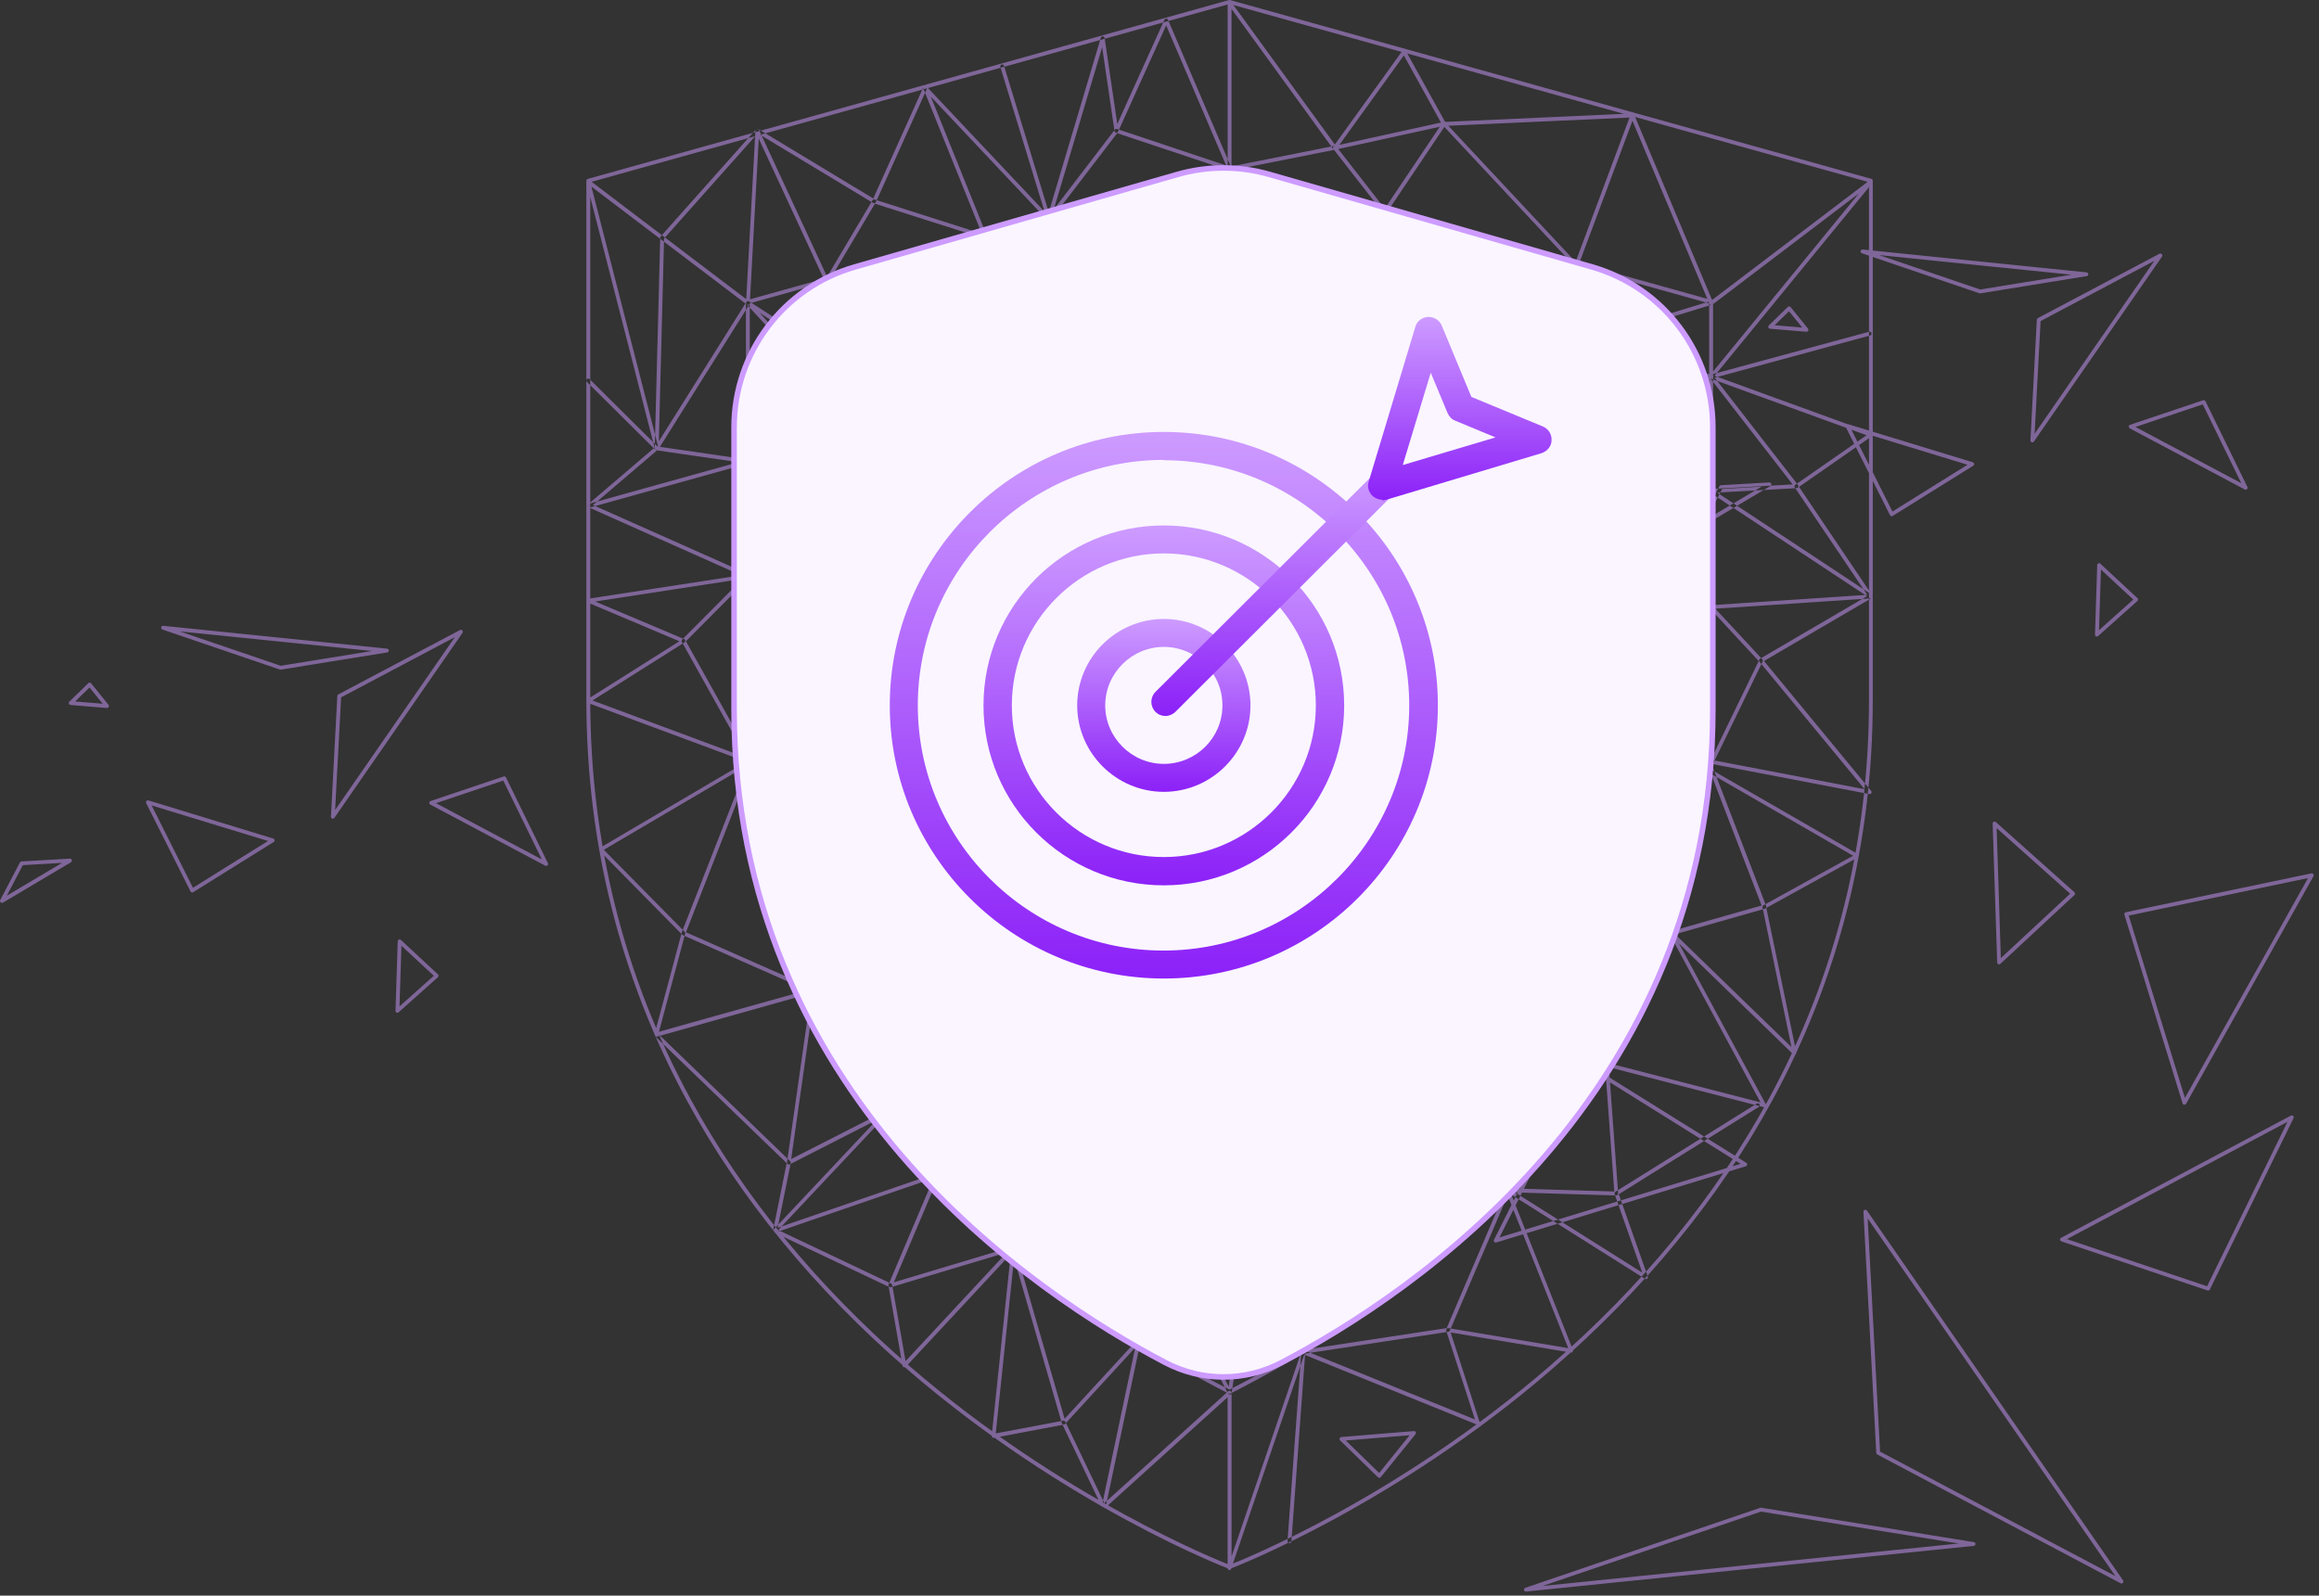 <svg width="417" height="287" viewBox="0 0 417 287" fill="none" xmlns="http://www.w3.org/2000/svg">
<rect x="0" y="0" width="417" height="287" fill="#333333" stroke="none"/>
<g clip-path="url(#clip0_2784_2496)">
<path d="M221.1 282.38C221.1 282.38 221.06 282.38 221.04 282.38C220.87 282.35 220.75 282.21 220.75 282.04V251.31L198.72 271.22C198.64 271.29 198.53 271.33 198.42 271.3C198.31 271.28 198.22 271.21 198.17 271.11L191.08 256.28L178.74 258.61C178.63 258.63 178.52 258.6 178.44 258.52C178.36 258.45 178.32 258.34 178.33 258.23L181.75 225.56L162.89 245.82C162.8 245.92 162.66 245.95 162.54 245.92C162.41 245.88 162.32 245.78 162.3 245.65L159.8 231.44L139.23 221.68C139.13 221.63 139.06 221.54 139.04 221.43C139.02 221.32 139.05 221.21 139.13 221.13L157.66 201.44L142.02 209.42C141.91 209.48 141.77 209.47 141.66 209.39C141.55 209.31 141.5 209.19 141.52 209.06L145.84 178.66L118.13 186.45C118.01 186.48 117.88 186.45 117.79 186.36C117.7 186.27 117.67 186.14 117.7 186.02L122.53 167.97L107.82 153.04C107.74 152.96 107.71 152.86 107.72 152.75C107.73 152.64 107.8 152.55 107.89 152.5L134.2 137.01L105.67 126.41C105.55 126.36 105.46 126.25 105.45 126.12C105.44 125.99 105.5 125.86 105.61 125.79L122.17 115.34L105.66 108.36C105.52 108.3 105.43 108.15 105.45 108C105.47 107.85 105.59 107.72 105.74 107.7L133.27 103.47L105.87 91.26C105.76 91.21 105.69 91.11 105.67 90.99C105.65 90.87 105.7 90.75 105.79 90.68L117.7 80.51L105.46 32.78C105.42 32.64 105.48 32.49 105.6 32.4C105.72 32.32 105.88 32.32 106 32.41L134.19 53.81L135.84 23.51C135.84 23.35 135.96 23.22 136.12 23.19C136.27 23.16 136.43 23.24 136.5 23.39L148.73 49.78L156.88 36.04C156.96 35.9 157.13 35.83 157.28 35.89L176.56 42.04L166.04 15.93C165.98 15.77 166.04 15.6 166.17 15.51C166.31 15.42 166.49 15.44 166.61 15.56L188.58 38.86L200.47 23.32C200.56 23.2 200.72 23.16 200.86 23.2L220.76 29.85V0.54C220.75 0.39 220.84 0.26 220.99 0.21C221.13 0.16 221.29 0.21 221.38 0.34L240.03 25.99L252.21 9.1C252.28 9 252.4 8.96 252.51 8.96C252.63 8.96 252.74 9.04 252.79 9.14L259.86 21.93L293.52 20.41C293.67 20.41 293.8 20.49 293.85 20.62L307.86 53.96L336.19 32.44C336.33 32.34 336.53 32.35 336.65 32.48C336.77 32.61 336.78 32.81 336.67 32.94L308.3 67.6L336.51 77.85C336.63 77.89 336.72 78 336.74 78.13C336.76 78.26 336.7 78.39 336.59 78.46L323.5 87.57L336.67 107.09C336.74 107.19 336.75 107.33 336.69 107.44C336.64 107.55 336.52 107.63 336.4 107.63L308.45 109.48L316.9 118.59C317 118.7 317.02 118.85 316.96 118.98L307.57 138.34L334.08 153.62C334.19 153.68 334.25 153.8 334.25 153.92C334.25 154.04 334.18 154.16 334.07 154.22L317.62 163.3L323.01 189.29C323.04 189.44 322.97 189.59 322.84 189.66C322.71 189.73 322.54 189.71 322.43 189.61L301.91 169.7L317.54 198.64C317.61 198.76 317.59 198.91 317.51 199.02C317.42 199.13 317.28 199.18 317.15 199.14L289.31 191.95L290.97 214.64C290.97 214.74 290.94 214.83 290.88 214.91C290.81 214.98 290.72 215 290.62 215.02L271.6 214.45L282.84 242.8C282.89 242.92 282.87 243.05 282.79 243.15C282.71 243.25 282.59 243.3 282.46 243.27L260.85 239.66L266.07 255.81C266.11 255.94 266.07 256.08 265.98 256.17C265.89 256.26 265.74 256.29 265.61 256.24L234.52 243.65L221.38 282.18C221.33 282.32 221.2 282.41 221.05 282.41L221.1 282.38ZM221.11 250.18C221.11 250.18 221.21 250.18 221.25 250.21C221.38 250.27 221.46 250.39 221.46 250.53V279.95L234.03 243.06C234.06 242.97 234.13 242.9 234.21 242.86C234.3 242.82 234.4 242.82 234.48 242.86L265.22 255.31L260.05 239.33C260.01 239.21 260.04 239.09 260.12 239C260.2 238.91 260.32 238.86 260.44 238.88L282 242.48L270.79 214.21C270.75 214.1 270.76 213.98 270.83 213.88C270.9 213.78 271.01 213.74 271.12 213.73L290.28 214.31L288.61 191.53C288.61 191.42 288.65 191.31 288.73 191.24C288.81 191.17 288.93 191.14 289.04 191.17L316.58 198.28L300.26 168.05C300.18 167.9 300.22 167.71 300.36 167.61C300.49 167.51 300.69 167.52 300.81 167.64L322.14 188.33L316.93 163.2C316.9 163.05 316.97 162.9 317.1 162.83L333.23 153.92L306.97 138.78C306.81 138.69 306.75 138.49 306.83 138.33L316.25 118.9L307.47 109.43C307.38 109.33 307.35 109.19 307.4 109.07C307.45 108.95 307.57 108.86 307.7 108.85L335.77 106.99L322.74 87.68C322.63 87.52 322.67 87.31 322.83 87.2L335.65 78.28L307.6 68.09C307.49 68.05 307.41 67.96 307.38 67.86C307.35 67.75 307.38 67.64 307.45 67.55L334.27 34.78L307.92 54.8C307.83 54.87 307.72 54.89 307.62 54.86C307.52 54.83 307.43 54.76 307.39 54.66L293.3 21.13L259.67 22.65C259.55 22.65 259.42 22.59 259.35 22.47L252.44 9.97L240.3 26.81C240.23 26.9 240.13 26.95 240.02 26.95C239.91 26.95 239.81 26.9 239.74 26.81L221.45 1.61V30.34C221.46 30.45 221.41 30.56 221.32 30.62C221.23 30.69 221.11 30.7 221.01 30.67L200.89 23.95L188.9 39.61C188.84 39.69 188.74 39.74 188.64 39.75C188.53 39.75 188.44 39.71 188.37 39.64L167.38 17.38L177.48 42.46C177.53 42.58 177.5 42.73 177.41 42.83C177.32 42.93 177.18 42.97 177.05 42.92L157.33 36.63L148.99 50.7C148.92 50.81 148.8 50.88 148.67 50.87C148.54 50.87 148.43 50.79 148.37 50.67L136.44 24.94L134.83 54.5C134.83 54.63 134.75 54.74 134.63 54.8C134.52 54.85 134.38 54.84 134.27 54.76L106.35 33.57L118.4 80.54C118.43 80.67 118.4 80.8 118.29 80.89L106.63 90.84L134.61 103.3C134.75 103.36 134.83 103.51 134.81 103.66C134.79 103.81 134.67 103.93 134.52 103.96L107.03 108.19L123.02 114.95C123.14 115 123.22 115.11 123.23 115.24C123.24 115.37 123.18 115.49 123.07 115.56L106.54 125.99L135.09 136.6C135.21 136.65 135.3 136.76 135.31 136.89C135.32 137.02 135.26 137.15 135.14 137.22L108.58 152.85L123.12 167.6C123.21 167.69 123.24 167.81 123.21 167.93L118.49 185.58L146.13 177.82C146.24 177.79 146.36 177.82 146.45 177.89C146.54 177.97 146.58 178.08 146.57 178.2L142.27 208.47L159.1 199.89C159.25 199.81 159.43 199.85 159.53 199.99C159.63 200.12 159.62 200.31 159.51 200.44L139.93 221.24L160.24 230.87C160.34 230.92 160.41 231.01 160.43 231.12L162.84 244.82L181.93 224.31C182.03 224.2 182.19 224.17 182.33 224.23C182.47 224.29 182.55 224.43 182.53 224.58L179.05 257.82L191.19 255.53C191.34 255.5 191.5 255.58 191.57 255.72L198.57 270.37L220.85 250.25C220.92 250.19 221 250.16 221.08 250.16L221.11 250.18ZM283.46 48.07C283.37 48.07 283.27 48.03 283.21 47.96L259.72 22.83L249.32 38.32C249.26 38.41 249.15 38.47 249.04 38.47C248.93 38.47 248.82 38.42 248.75 38.34L239.76 26.8C239.69 26.71 239.67 26.58 239.71 26.47C239.75 26.36 239.85 26.27 239.96 26.25L259.59 21.94C259.59 21.94 259.61 21.94 259.62 21.94C259.69 21.94 259.77 21.94 259.84 21.99C259.84 21.99 259.86 22 259.86 22.01C259.88 22.02 259.9 22.04 259.91 22.06L283.32 47.1L293.21 20.64C293.28 20.46 293.48 20.37 293.66 20.44C293.84 20.51 293.93 20.71 293.86 20.89L283.78 47.87C283.74 47.98 283.64 48.07 283.52 48.09C283.5 48.09 283.47 48.09 283.45 48.09L283.46 48.07ZM240.64 26.8L249 37.53L258.9 22.8L240.65 26.8H240.64ZM221.18 30.68L240.1 26.92C240.29 26.88 240.41 26.7 240.37 26.51C240.33 26.32 240.15 26.2 239.96 26.24L221.04 30C220.85 30.04 220.73 30.22 220.77 30.41C220.8 30.58 220.95 30.69 221.11 30.69C221.13 30.69 221.15 30.69 221.18 30.69V30.68ZM188.62 39.74C188.77 39.74 188.91 39.64 188.95 39.49L198.19 8.49L200.41 23.58C200.43 23.73 200.55 23.85 200.7 23.87C200.85 23.89 201 23.81 201.06 23.67L209.7 4.56L220.78 30.46C220.86 30.64 221.06 30.72 221.24 30.64C221.42 30.56 221.5 30.36 221.42 30.18L210.03 3.56C209.98 3.43 209.85 3.35 209.71 3.35C209.57 3.35 209.45 3.43 209.39 3.55L200.91 22.3L198.63 6.83C198.61 6.67 198.47 6.55 198.31 6.54C198.15 6.51 198 6.63 197.95 6.79L188.59 38.19L180.54 11.83C180.48 11.65 180.29 11.55 180.11 11.6C179.93 11.66 179.82 11.85 179.88 12.03L188.26 39.49C188.3 39.64 188.44 39.74 188.59 39.74H188.62ZM118.38 80.82L134.8 54.68C134.9 54.52 134.85 54.3 134.69 54.2C134.53 54.1 134.31 54.15 134.21 54.31L118.47 79.38L119.41 42.91L136.26 23.98L157.01 36.51C157.09 36.56 157.2 36.57 157.29 36.54C157.38 36.51 157.46 36.44 157.5 36.35L166.69 15.93C166.77 15.76 166.69 15.55 166.52 15.47C166.34 15.39 166.14 15.47 166.06 15.64L157.03 35.7L136.37 23.22C136.23 23.13 136.04 23.16 135.93 23.29L118.81 42.53C118.76 42.59 118.72 42.67 118.72 42.75L117.74 80.61C117.74 80.77 117.84 80.91 117.99 80.95C118.02 80.95 118.06 80.96 118.09 80.96C118.21 80.96 118.32 80.9 118.38 80.8V80.82ZM106.1 91.28L134.58 83.35C134.74 83.31 134.84 83.16 134.83 82.99C134.82 82.83 134.7 82.69 134.53 82.67L118.24 80.31L106.02 68.19C105.88 68.05 105.66 68.06 105.53 68.19C105.4 68.33 105.4 68.55 105.53 68.68L117.83 80.89C117.88 80.94 117.95 80.98 118.02 80.99L132.8 83.13L105.9 90.62C105.72 90.67 105.61 90.86 105.66 91.05C105.7 91.2 105.84 91.3 105.99 91.3C106.02 91.3 106.05 91.3 106.08 91.29L106.1 91.28ZM135.17 137.24C135.34 137.15 135.4 136.94 135.3 136.77L123.34 115.34L134.74 103.88C134.87 103.74 134.87 103.52 134.74 103.39C134.61 103.26 134.39 103.26 134.25 103.39L122.67 115.04C122.56 115.15 122.54 115.32 122.61 115.45L134.7 137.11C134.76 137.22 134.88 137.29 135 137.29C135.06 137.29 135.12 137.28 135.17 137.25V137.24ZM146.57 178.31C146.65 178.13 146.57 177.93 146.39 177.85L123.35 167.68L135.32 137.06C135.39 136.88 135.3 136.68 135.12 136.61C134.94 136.54 134.74 136.63 134.67 136.81L122.58 167.74C122.51 167.91 122.59 168.11 122.76 168.18L146.1 178.49C146.1 178.49 146.19 178.52 146.24 178.52C146.37 178.52 146.5 178.44 146.56 178.31H146.57ZM160.21 231.52L182.31 224.89C182.49 224.84 182.6 224.64 182.54 224.46C182.49 224.28 182.29 224.18 182.11 224.23L160.72 230.65L168.85 211.47C168.9 211.34 168.88 211.2 168.78 211.1C168.69 211 168.54 210.96 168.41 211.01L139.83 220.84L142.19 209.18C142.21 209.06 142.18 208.94 142.09 208.86L118.26 185.86C118.12 185.73 117.9 185.73 117.77 185.86C117.64 185.99 117.64 186.22 117.77 186.35L141.46 209.21L139.02 221.28C139 221.4 139.04 221.53 139.13 221.61C139.22 221.69 139.35 221.72 139.47 221.68L167.89 211.9L159.78 231.04C159.73 231.16 159.75 231.31 159.84 231.41C159.91 231.48 160 231.53 160.1 231.53C160.13 231.53 160.17 231.53 160.2 231.52H160.21ZM198.83 271.02L205.09 241.3C205.12 241.15 205.05 240.99 204.91 240.92C204.77 240.85 204.6 240.88 204.49 240.99L191.44 255.19L182.54 224.46C182.49 224.28 182.29 224.17 182.11 224.22C181.93 224.27 181.82 224.47 181.87 224.65L190.94 255.98C190.98 256.1 191.07 256.19 191.19 256.22C191.31 256.25 191.44 256.21 191.52 256.12L204.13 242.39L198.13 270.88C198.09 271.07 198.21 271.25 198.4 271.29C198.42 271.29 198.45 271.29 198.47 271.29C198.63 271.29 198.77 271.18 198.81 271.01L198.83 271.02ZM232.22 277.25L234.69 243.46L260.44 239.54C260.56 239.52 260.66 239.44 260.71 239.33L271.29 214.57L295.79 230.01C295.91 230.09 296.08 230.08 296.19 229.99C296.31 229.9 296.35 229.74 296.3 229.6L291.09 214.8L316.27 199.09C316.43 198.99 316.48 198.77 316.38 198.61C316.28 198.45 316.06 198.4 315.9 198.5L290.48 214.36C290.34 214.45 290.28 214.62 290.34 214.77L295.31 228.9L271.31 213.77C271.22 213.72 271.12 213.7 271.02 213.73C270.92 213.76 270.84 213.83 270.8 213.92L260.14 238.88L234.3 242.81C234.14 242.83 234.02 242.97 234.01 243.13L231.52 277.2C231.51 277.39 231.65 277.56 231.84 277.57C231.84 277.57 231.86 277.57 231.87 277.57C232.05 277.57 232.2 277.43 232.22 277.25ZM300.67 168.2L317.37 163.44C317.46 163.41 317.54 163.35 317.59 163.26C317.63 163.17 317.64 163.07 317.6 162.98L307.76 137.39L336.14 142.82C336.29 142.85 336.43 142.78 336.5 142.66C336.57 142.53 336.56 142.38 336.47 142.26L317.2 118.89L336.58 107.56C336.68 107.5 336.75 107.39 336.75 107.27C336.75 107.15 336.69 107.04 336.59 106.97L308.78 88.6L323.06 87.8C323.19 87.8 323.3 87.71 323.36 87.6C323.41 87.48 323.4 87.35 323.32 87.24L308.33 67.93L336.3 60.34C336.48 60.29 336.59 60.1 336.54 59.91C336.49 59.72 336.3 59.62 336.11 59.67L307.64 67.39C307.53 67.42 307.44 67.51 307.4 67.61C307.36 67.72 307.38 67.84 307.45 67.93L322.35 87.13L307.69 87.95C307.54 87.95 307.41 88.06 307.37 88.21C307.33 88.35 307.39 88.51 307.51 88.59L335.73 107.23L316.48 118.49C316.39 118.54 316.33 118.63 316.31 118.73C316.29 118.83 316.31 118.93 316.38 119.01L335.29 141.95L307.24 136.58C307.12 136.56 306.99 136.6 306.91 136.7C306.83 136.8 306.81 136.93 306.85 137.05L316.77 162.87L300.44 167.52C300.26 167.57 300.15 167.77 300.2 167.95C300.24 168.1 300.38 168.2 300.53 168.2C300.56 168.2 300.59 168.2 300.62 168.19L300.67 168.2ZM191.13 141.62C191.23 141.59 191.32 141.51 191.36 141.41L196.71 127.21L205.8 134.83C205.89 134.9 206 134.93 206.11 134.9L222.97 130.44C223.15 130.39 223.27 130.2 223.22 130.02C223.17 129.83 222.98 129.72 222.8 129.77L206.11 134.18L196.78 126.37C196.69 126.3 196.58 126.28 196.47 126.3C196.36 126.33 196.27 126.41 196.23 126.51L190.87 140.74L182.13 134.32L176.72 126.44C176.62 126.29 176.42 126.25 176.26 126.33L160.16 135.39L155.42 126.47C155.33 126.3 155.12 126.24 154.96 126.32L136.53 135.76L144.56 126.89C144.65 126.79 144.68 126.65 144.62 126.52L134.89 103.7L144.55 93.56C144.68 93.43 144.68 93.22 144.55 93.08L134.91 82.96L144.6 65.33C144.67 65.2 144.65 65.04 144.55 64.93L136.58 56.26L148.79 64.15C148.9 64.22 149.04 64.22 149.15 64.16C149.26 64.1 149.33 63.98 149.33 63.85L149.05 50.99L172.57 57.59C172.75 57.64 172.94 57.54 173 57.36L177.27 43.44L183.79 54.25C183.86 54.37 183.99 54.43 184.13 54.42C184.27 54.4 184.38 54.31 184.42 54.18L188.8 40.01L200.46 49.72C200.59 49.83 200.79 49.83 200.92 49.71L221.36 30.6C221.5 30.47 221.51 30.25 221.38 30.11C221.25 29.97 221.03 29.96 220.89 30.09L200.68 48.99L188.86 39.14C188.77 39.07 188.65 39.04 188.54 39.07C188.43 39.1 188.34 39.19 188.31 39.3L184 53.23L177.48 42.42C177.41 42.3 177.28 42.25 177.14 42.25C177 42.27 176.89 42.36 176.85 42.49L172.45 56.83L148.81 50.2C148.7 50.17 148.59 50.2 148.5 50.26C148.41 50.33 148.36 50.43 148.37 50.54L148.65 63.21L134.71 54.2C134.56 54.1 134.37 54.13 134.26 54.27C134.15 54.4 134.15 54.6 134.26 54.73L143.9 65.22L134.2 82.85C134.13 82.98 134.15 83.15 134.25 83.26L143.84 93.33L134.25 103.4C134.15 103.5 134.13 103.65 134.18 103.78L143.91 126.6L134.75 136.72C134.64 136.84 134.63 137.03 134.73 137.16C134.83 137.29 135.01 137.33 135.16 137.26L154.98 127.11L159.72 136.04C159.76 136.12 159.84 136.18 159.93 136.21C160.02 136.23 160.12 136.23 160.2 136.18L176.33 127.11L181.59 134.78C181.59 134.78 181.64 134.84 181.67 134.86L190.83 141.59C190.89 141.63 190.96 141.66 191.04 141.66C191.07 141.66 191.11 141.66 191.14 141.65L191.13 141.62ZM223.16 239.4C223.27 239.24 223.24 239.03 223.08 238.92L211.05 230.31L198.78 216.8C198.68 216.69 198.52 216.65 198.38 216.72L182.07 224.25C181.9 224.33 181.82 224.54 181.9 224.71C181.98 224.88 182.19 224.96 182.36 224.88L198.44 217.46L210.6 230.84L222.69 239.49C222.75 239.53 222.82 239.55 222.89 239.55C223 239.55 223.1 239.5 223.17 239.41L223.16 239.4ZM223.03 239.51C223.2 239.43 223.27 239.22 223.19 239.05L209.68 211.41C209.61 211.26 209.44 211.19 209.28 211.23C209.12 211.27 209.01 211.43 209.03 211.59L210.45 230.58C210.46 230.77 210.61 230.91 210.82 230.9C211.01 230.89 211.15 230.72 211.14 230.53L209.85 213.34L222.57 239.36C222.63 239.48 222.75 239.55 222.88 239.55C222.93 239.55 222.98 239.54 223.03 239.51ZM209.59 211.83L223.1 201.24C223.22 201.15 223.27 200.98 223.21 200.84C223.16 200.7 223.02 200.61 222.86 200.62L189.5 202.92L185.64 183.65C185.61 183.5 185.49 183.39 185.34 183.37C185.2 183.35 185.05 183.44 184.98 183.57L179.34 196.26C179.26 196.43 179.34 196.64 179.52 196.72C179.7 196.8 179.9 196.72 179.98 196.54L185.18 184.85L188.88 203.35C188.91 203.52 189.07 203.64 189.24 203.63L221.78 201.38L209.16 211.27C209.01 211.39 208.98 211.61 209.1 211.76C209.17 211.85 209.27 211.89 209.37 211.89C209.45 211.89 209.52 211.87 209.58 211.82L209.59 211.83ZM223.13 201.21C223.27 201.08 223.27 200.86 223.13 200.72L200.58 177.93C200.49 177.83 200.34 177.8 200.21 177.85L185.18 183.4C185 183.47 184.91 183.67 184.97 183.85C185.04 184.03 185.24 184.12 185.42 184.06L200.24 178.59L222.64 201.22C222.71 201.29 222.8 201.32 222.89 201.32C222.98 201.32 223.07 201.29 223.13 201.22V201.21ZM200.37 178.52L222.92 176.14C223.11 176.12 223.25 175.95 223.23 175.76C223.21 175.57 223.04 175.42 222.85 175.45L200.3 177.83C200.11 177.85 199.97 178.02 199.99 178.21C200.01 178.39 200.16 178.52 200.33 178.52C200.34 178.52 200.35 178.52 200.37 178.52ZM223.2 201.11C223.28 200.94 223.2 200.73 223.03 200.65L185.45 183.41C185.28 183.33 185.07 183.41 184.99 183.58C184.91 183.75 184.99 183.96 185.16 184.04L222.74 201.28C222.74 201.28 222.84 201.31 222.88 201.31C223.01 201.31 223.14 201.23 223.2 201.11ZM198.52 217.38C198.41 217.38 198.3 217.33 198.23 217.23L188.96 203.54L179.45 196.7C179.45 196.7 179.39 196.65 179.37 196.62L168.58 181.75L159.58 200.37C159.51 200.51 159.36 200.59 159.21 200.56C159.06 200.54 158.94 200.42 158.92 200.27L155.41 176.22L145.12 178.52C145 178.54 144.87 178.51 144.79 178.42C144.71 178.33 144.68 178.2 144.71 178.08L151.61 155.27L134.73 137.18C134.64 137.08 134.61 136.94 134.66 136.81C134.71 136.69 134.83 136.6 134.97 136.6L160 135.52C160.11 135.52 160.23 135.57 160.3 135.67C160.37 135.77 160.38 135.89 160.34 136L152.59 154.71L170.29 150.89C170.46 150.85 170.63 150.95 170.69 151.11L176.5 167.04L190.73 141.13C190.82 140.97 191.02 140.9 191.18 140.98L209.87 149.7L205.69 134.66C205.64 134.48 205.75 134.28 205.93 134.23C206.12 134.18 206.31 134.29 206.36 134.47L210.75 150.24C210.79 150.37 210.75 150.51 210.64 150.6C210.54 150.69 210.39 150.71 210.27 150.65L191.19 141.75L176.75 168.04C176.69 168.16 176.55 168.22 176.42 168.22C176.28 168.22 176.17 168.12 176.12 167.99L170.15 151.62L152.3 155.48L145.58 177.71L155.66 175.46C155.75 175.44 155.85 175.46 155.93 175.51C156.01 175.57 156.06 175.65 156.08 175.75L159.48 199.05L168.24 180.93C168.29 180.82 168.4 180.75 168.52 180.74C168.64 180.73 168.76 180.78 168.83 180.88L179.93 196.18L189.44 203.02C189.44 203.02 189.5 203.07 189.52 203.11L198.82 216.85C198.93 217.01 198.89 217.22 198.73 217.33C198.67 217.37 198.6 217.39 198.54 217.39L198.52 217.38ZM135.77 137.25L151.9 154.54L159.49 136.22L135.76 137.24L135.77 137.25ZM168.53 181.42C168.53 181.42 168.44 181.42 168.4 181.39L155.59 176.11C155.48 176.07 155.4 175.97 155.38 175.85L151.68 155.23C151.66 155.1 151.71 154.97 151.82 154.89C151.93 154.81 152.07 154.8 152.19 154.86L176.6 167.55C176.68 167.59 176.75 167.67 176.77 167.76C176.8 167.85 176.78 167.95 176.73 168.03L168.83 181.24C168.77 181.35 168.65 181.41 168.53 181.41V181.42ZM156.03 175.55L168.39 180.64L175.95 168.01L152.49 155.82L156.03 175.56V175.55ZM168.72 181.36C168.88 181.26 168.93 181.04 168.83 180.88L152.32 154.99C152.22 154.83 152 154.78 151.84 154.88C151.68 154.98 151.63 155.2 151.73 155.36L168.24 181.25C168.31 181.35 168.42 181.41 168.53 181.41C168.59 181.41 168.66 181.39 168.72 181.36ZM170.36 151.56C170.24 151.56 170.14 151.5 170.07 151.41L159.74 136.06C159.67 135.96 159.66 135.82 159.72 135.71C159.77 135.6 159.89 135.53 160.01 135.52L181.86 134.22C182 134.22 182.12 134.28 182.18 134.4C182.24 134.52 182.24 134.66 182.16 134.77L170.65 151.42C170.59 151.51 170.48 151.57 170.36 151.57V151.56ZM160.65 136.17L170.36 150.6L181.18 134.95L160.65 136.17ZM176.43 168.21C176.36 168.21 176.29 168.19 176.23 168.14C176.12 168.06 176.07 167.93 176.09 167.8L181.53 134.49C181.55 134.38 181.61 134.29 181.71 134.24L196.39 126.31C196.56 126.22 196.76 126.28 196.85 126.44L210.7 150.13C210.7 150.13 210.7 150.14 210.7 150.15C210.74 150.22 210.75 150.29 210.74 150.36C210.74 150.36 210.74 150.39 210.74 150.4L206.95 163.18C206.9 163.36 206.71 163.47 206.52 163.41C206.34 163.36 206.23 163.16 206.29 162.98L209.85 150.98L176.6 168.15C176.6 168.15 176.5 168.19 176.44 168.19L176.43 168.21ZM182.19 134.78L176.89 167.24L209.93 150.19L196.43 127.1L182.19 134.79V134.78ZM176.49 168.21L205.48 163.45C205.67 163.42 205.8 163.24 205.77 163.05C205.74 162.86 205.57 162.74 205.37 162.76L176.38 167.52C176.19 167.55 176.06 167.73 176.09 167.92C176.12 168.09 176.27 168.21 176.43 168.21C176.45 168.21 176.47 168.21 176.49 168.21ZM241.05 114.03L246 95.79C246.03 95.67 246 95.55 245.92 95.46L227.1 74.96L230.91 49.75C230.93 49.6 230.86 49.45 230.72 49.39L219.81 44L221.46 30.37C221.48 30.18 221.35 30.01 221.16 29.98C220.96 29.97 220.8 30.09 220.77 30.28L219.09 44.15C219.07 44.3 219.15 44.44 219.28 44.5L230.19 49.88L226.39 75C226.37 75.1 226.41 75.21 226.48 75.29L245.28 95.77L240.47 113.52L219.5 110.08C219.32 110.05 219.13 110.18 219.1 110.37C219.07 110.56 219.2 110.74 219.39 110.77L240.67 114.26C240.67 114.26 240.71 114.26 240.73 114.26C240.88 114.26 241.02 114.16 241.06 114L241.05 114.03ZM241.5 130.33L262.51 106.24C262.58 106.16 262.61 106.06 262.59 105.96C262.58 105.86 262.52 105.77 262.43 105.72L245.85 95.41C245.74 95.34 245.61 95.34 245.5 95.41L219.27 110.16C219.1 110.25 219.04 110.47 219.14 110.63C219.24 110.8 219.45 110.86 219.61 110.76L245.66 96.11L261.72 106.1L240.97 129.89C240.84 130.03 240.86 130.25 241 130.38C241.07 130.44 241.15 130.46 241.23 130.46C241.33 130.46 241.42 130.42 241.49 130.34L241.5 130.33ZM246.86 58.96C246.8 58.96 246.75 58.95 246.69 58.92L230.41 50.02C230.3 49.96 230.23 49.85 230.23 49.73C230.23 49.61 230.29 49.49 230.39 49.43L248.83 37.84C248.94 37.77 249.08 37.77 249.2 37.84C249.31 37.91 249.38 38.04 249.36 38.17L247.2 58.66C247.19 58.78 247.12 58.88 247.02 58.93C246.97 58.96 246.91 58.97 246.86 58.97V58.96ZM231.26 49.69L246.57 58.06L248.6 38.79L231.26 49.68V49.69ZM275.85 122.22C275.75 122.22 275.65 122.18 275.59 122.1L261.99 106.24C261.99 106.24 261.93 106.16 261.92 106.11L252.02 70.73L226.81 75.43C226.65 75.46 226.5 75.38 226.43 75.24C226.36 75.1 226.4 74.93 226.52 74.82L246.64 58.35C246.64 58.35 246.69 58.31 246.72 58.3L266.84 49.4C266.96 49.35 267.1 49.37 267.21 49.45L282.05 62.08L307.82 67.41C307.97 67.44 308.08 67.56 308.09 67.71C308.11 67.86 308.02 68 307.88 68.06L288.93 76.24L287.48 95.19L307.61 87.99C307.72 87.95 307.84 87.97 307.93 88.03C308.02 88.09 308.08 88.2 308.08 88.31V109.15C308.09 109.29 308.01 109.42 307.87 109.47L275.98 122.18C275.98 122.18 275.9 122.2 275.85 122.2V122.22ZM262.56 105.84L275.95 121.45L307.39 108.92V88.81L287.21 96.02C287.1 96.06 286.97 96.04 286.88 95.97C286.79 95.9 286.74 95.79 286.74 95.67L288.24 75.98C288.24 75.85 288.33 75.74 288.45 75.69L306.58 67.86L281.8 62.74C281.74 62.73 281.69 62.7 281.65 62.66L266.91 50.11L247.03 58.91L227.99 74.49L252.18 69.98C252.36 69.94 252.53 70.06 252.58 70.23L262.55 105.84H262.56ZM308.02 88.51C308.12 88.35 308.08 88.13 307.92 88.03L288.88 75.77L282.21 62.24C282.14 62.11 282 62.02 281.86 62.05C281.72 62.06 281.6 62.17 281.56 62.31L275.87 83.99L267.33 49.62C267.3 49.49 267.19 49.39 267.06 49.36C266.93 49.34 266.79 49.39 266.71 49.5L252.34 69.63L247.19 58.46C247.11 58.29 246.9 58.21 246.73 58.29C246.56 58.37 246.48 58.58 246.56 58.75L251.96 70.46C252.01 70.57 252.12 70.65 252.24 70.66C252.36 70.67 252.48 70.62 252.55 70.52L266.83 50.52L275.52 85.48C275.56 85.63 275.7 85.74 275.85 85.74C276.01 85.74 276.15 85.63 276.19 85.48L281.99 63.38L288.3 76.16C288.33 76.22 288.37 76.26 288.42 76.3L307.55 88.61C307.61 88.65 307.67 88.66 307.74 88.66C307.85 88.66 307.97 88.6 308.03 88.5L308.02 88.51ZM276.16 122.01L287.41 95.84C287.47 95.71 287.44 95.56 287.34 95.46C287.24 95.36 287.09 95.33 286.96 95.38L263.16 105.26L276.1 85.64L288.8 76.29C288.95 76.18 288.99 75.96 288.87 75.8C288.76 75.65 288.54 75.61 288.38 75.73L275.63 85.12C275.63 85.12 275.57 85.17 275.55 85.21L261.95 105.83C261.87 105.96 261.88 106.12 261.97 106.24C262.07 106.36 262.23 106.4 262.37 106.34L286.43 96.36L275.52 121.74C275.44 121.92 275.52 122.12 275.7 122.2C275.74 122.22 275.79 122.23 275.84 122.23C275.97 122.23 276.1 122.15 276.16 122.02V122.01ZM221.17 250.87C221.32 250.85 221.43 250.73 221.46 250.58L223.16 239.66L234.25 243.49C234.39 243.54 234.54 243.49 234.63 243.38L259.54 212.36L271.06 214.4C271.24 214.42 271.4 214.32 271.45 214.15L278.43 190.04L288.9 191.81C288.99 191.83 289.09 191.81 289.17 191.74C289.25 191.68 289.29 191.59 289.3 191.5L291.86 163.64L300.4 168.15C300.52 168.21 300.67 168.2 300.78 168.11C300.89 168.02 300.93 167.88 300.9 167.75L295.84 149.35L307.46 137.15C307.53 137.08 307.56 136.98 307.55 136.88C307.55 136.78 307.49 136.69 307.41 136.63L298.09 129.8C297.94 129.68 297.72 129.72 297.61 129.87C297.5 130.02 297.53 130.24 297.68 130.35L306.68 136.95L295.2 149C295.12 149.09 295.08 149.21 295.12 149.33L300.02 167.14L291.73 162.76C291.63 162.71 291.51 162.71 291.4 162.76C291.3 162.81 291.23 162.92 291.22 163.03L288.65 191.03L278.24 189.27C278.06 189.24 277.9 189.35 277.85 189.52L270.87 213.62L259.45 211.6C259.33 211.58 259.2 211.63 259.12 211.72L234.23 242.71L222.98 238.83C222.88 238.8 222.78 238.81 222.69 238.86C222.6 238.91 222.54 239 222.53 239.1L220.93 249.38L211.1 230.34C211.04 230.23 210.93 230.15 210.8 230.15C210.68 230.15 210.56 230.22 210.5 230.33L204.46 241.01C204.37 241.18 204.42 241.39 204.59 241.48C204.75 241.57 204.97 241.52 205.06 241.35L210.79 231.22L220.82 250.63C220.88 250.75 221 250.82 221.13 250.82C221.15 250.82 221.17 250.82 221.19 250.82L221.17 250.87ZM204.84 241.56C205.03 241.51 205.14 241.32 205.09 241.14L198.93 217.21L209.53 211.86C209.65 211.8 209.73 211.67 209.72 211.54C209.71 211.41 209.63 211.28 209.51 211.23L189.36 202.96C189.27 202.92 189.17 202.93 189.08 202.96C188.99 203 188.93 203.08 188.9 203.17L182.42 222.85L180.02 196.37C180.01 196.23 179.91 196.11 179.77 196.07C179.63 196.03 179.48 196.08 179.4 196.2L168.89 210.28V181.47L185.26 184.06C185.4 184.09 185.52 184.02 185.6 183.92C185.68 183.81 185.68 183.67 185.62 183.55L177.25 168.58L200.21 178.48C200.29 178.52 200.39 178.52 200.48 178.48C200.57 178.45 200.63 178.38 200.67 178.29L206.78 163.64L222.69 176.05C222.82 176.15 223 176.15 223.12 176.05C223.24 175.95 223.28 175.77 223.21 175.63L211.04 150.79L222.83 153.12C222.98 153.15 223.13 153.08 223.2 152.95C223.27 152.82 223.25 152.66 223.15 152.55L206.58 134.63L219.4 127.09L222.65 130.34C222.76 130.45 222.92 130.47 223.06 130.4C223.19 130.33 223.27 130.18 223.24 130.03L219.97 111.37L241.02 130.34C241.12 130.43 241.27 130.45 241.4 130.4C241.53 130.34 241.61 130.21 241.6 130.07L241.09 114.16L261.88 106.5L260.06 130.05C260.06 130.18 260.11 130.3 260.22 130.37C260.32 130.44 260.46 130.44 260.57 130.39L275.89 122.23L297.79 130.41C297.96 130.47 298.15 130.4 298.22 130.23L308.06 109.29C308.13 109.13 308.08 108.95 307.94 108.85L287.34 95.42L276.04 85.08L252.45 70.01C252.36 69.95 252.24 69.94 252.14 69.98C252.04 70.02 251.96 70.11 251.93 70.22L245.43 95.25L219.97 87.67L227.05 75.24C227.09 75.16 227.11 75.07 227.09 74.99L219.88 44.46L248.97 38.47L266.81 49.98C266.88 50.02 266.96 50.04 267.04 50.03L283.09 48.1L281.56 62.34C281.55 62.46 281.59 62.57 281.68 62.64C281.77 62.71 281.89 62.74 282 62.7L307.84 54.8C308.02 54.74 308.13 54.55 308.07 54.37C308.01 54.19 307.82 54.09 307.64 54.14L282.3 61.89L283.82 47.74C283.83 47.63 283.79 47.53 283.72 47.46C283.65 47.39 283.54 47.35 283.43 47.36L267.07 49.33L249.22 37.81C249.14 37.76 249.05 37.74 248.96 37.76L219.38 43.85C219.29 43.87 219.21 43.92 219.16 44C219.11 44.08 219.09 44.17 219.11 44.27L226.37 75.01L219.14 87.7C219.09 87.79 219.08 87.9 219.12 88C219.16 88.1 219.24 88.17 219.34 88.2L245.57 96.01C245.66 96.04 245.76 96.03 245.84 95.98C245.92 95.93 245.98 95.86 246.01 95.77L252.48 70.86L275.62 85.63L286.91 95.97L307.3 109.27L297.72 129.65L275.97 121.53C275.88 121.5 275.77 121.5 275.69 121.55L260.79 129.49L262.6 106.03C262.6 105.91 262.56 105.8 262.46 105.73C262.37 105.66 262.24 105.64 262.13 105.68L240.6 113.61C240.46 113.66 240.37 113.8 240.37 113.95L240.86 129.3L219.67 110.2C219.56 110.1 219.4 110.08 219.27 110.15C219.14 110.22 219.07 110.37 219.1 110.51L222.35 129.08L219.68 126.41C219.57 126.3 219.4 126.28 219.26 126.36L205.84 134.26C205.75 134.31 205.69 134.4 205.67 134.51C205.65 134.61 205.69 134.72 205.76 134.8L221.9 152.26L210.47 150C210.34 149.97 210.21 150.02 210.13 150.13C210.05 150.24 210.04 150.38 210.09 150.49L221.9 174.61L206.82 162.85C206.74 162.78 206.62 162.76 206.52 162.79C206.42 162.82 206.33 162.89 206.29 162.99L200.14 177.73L176.56 167.56C176.42 167.5 176.26 167.54 176.16 167.65C176.06 167.76 176.04 167.92 176.12 168.05L184.64 183.29L168.57 180.75C168.46 180.73 168.37 180.76 168.29 180.83C168.21 180.9 168.17 180.99 168.17 181.09V211.35C168.17 211.5 168.27 211.63 168.41 211.68C168.55 211.72 168.71 211.68 168.8 211.56L179.39 197.37L181.86 224.62C181.87 224.78 182 224.91 182.17 224.93C182.33 224.94 182.49 224.85 182.54 224.69L189.43 203.77L208.53 211.61L198.36 216.74C198.21 216.81 198.14 216.98 198.18 217.14L204.41 241.34C204.45 241.5 204.59 241.6 204.75 241.6C204.78 241.6 204.81 241.6 204.84 241.59V241.56ZM222.87 239.55C222.81 239.55 222.75 239.53 222.7 239.5C222.59 239.44 222.53 239.32 222.53 239.2V130.1C222.53 129.91 222.69 129.75 222.88 129.75H297.89C297.98 129.75 298.08 129.79 298.14 129.86C298.21 129.93 298.24 130.02 298.24 130.11C298.12 132.69 297.92 135.27 297.65 137.78C294.3 168.52 279.11 195.76 252.51 218.75C243.63 226.43 233.71 233.41 223.05 239.49C223 239.52 222.94 239.53 222.88 239.53L222.87 239.55ZM223.22 130.45V238.6C233.65 232.61 243.35 225.76 252.05 218.23C278.51 195.36 293.62 168.27 296.95 137.71C297.21 135.33 297.4 132.89 297.52 130.45H223.22ZM219.43 127H144.3C144.11 127 143.95 126.84 143.95 126.65V65.15C143.95 64.99 144.05 64.86 144.2 64.82L219.33 43.87C219.43 43.84 219.55 43.87 219.63 43.93C219.72 44 219.77 44.1 219.77 44.21V126.66C219.77 126.85 219.61 127.01 219.42 127.01L219.43 127ZM144.64 126.31H219.08V44.67L144.64 65.43V126.31ZM221.1 282.19C221.1 282.19 221.02 282.19 220.98 282.17C220.69 282.06 191.76 271.02 163.22 246.35C146.45 231.86 133.09 215.56 123.5 197.92C111.52 175.86 105.44 151.63 105.44 125.89V32.51C105.44 32.35 105.54 32.22 105.69 32.18L221.01 0.01C221.07 -0.01 221.13 -0.01 221.2 0.01L336.51 32.17C336.66 32.21 336.76 32.35 336.76 32.5V125.88C336.76 151.62 330.68 175.85 318.7 197.91C309.12 215.55 295.75 231.84 278.98 246.34C250.44 271.01 221.51 282.05 221.22 282.16C221.18 282.18 221.14 282.18 221.1 282.18V282.19ZM106.14 32.77V125.89C106.14 151.51 112.19 175.63 124.12 197.58C133.66 215.15 146.97 231.38 163.68 245.82C191.19 269.59 219.03 280.66 221.11 281.47C223.19 280.66 251.05 269.58 278.56 245.8C295.26 231.36 308.57 215.13 318.11 197.57C330.03 175.62 336.08 151.5 336.08 125.89V32.77L221.1 0.71L106.13 32.77H106.14ZM221.09 250.68C221.04 250.68 220.98 250.67 220.93 250.64C211.18 245.72 196.51 237.21 181.96 224.63C154.23 200.66 138.38 172.17 134.87 139.94C134.37 135.35 134.12 130.63 134.12 125.89C134.12 125.86 134.12 125.83 134.13 125.8V54.3C134.13 54.14 134.23 54.01 134.38 53.97L220.99 29.82C221.05 29.8 221.11 29.8 221.18 29.82L307.79 53.97C307.94 54.01 308.04 54.15 308.04 54.3V125.8C308.04 125.8 308.05 125.86 308.05 125.9C308.05 130.64 307.8 135.36 307.3 139.95C303.79 172.18 287.94 200.67 260.21 224.64C245.66 237.22 230.98 245.73 221.24 250.65C221.19 250.68 221.14 250.69 221.08 250.69L221.09 250.68ZM134.81 125.98C134.81 130.66 135.07 135.33 135.56 139.86C139.05 171.91 154.82 200.25 182.41 224.1C196.83 236.57 211.37 245.02 221.08 249.94C230.79 245.02 245.33 236.57 259.75 224.1C287.34 200.25 303.11 171.91 306.6 139.86C307.09 135.33 307.35 130.66 307.35 125.98C307.35 125.95 307.34 125.92 307.34 125.89V54.56L221.08 30.5L134.82 54.56V125.89C134.82 125.89 134.82 125.95 134.81 125.98ZM219.32 239.35C219.26 239.35 219.2 239.34 219.15 239.31C208.48 233.23 198.57 226.25 189.69 218.57C163.09 195.58 147.9 168.34 144.55 137.6C144.28 135.09 144.08 132.51 143.96 129.93C143.96 129.84 143.99 129.74 144.06 129.68C144.13 129.61 144.22 129.57 144.31 129.57H219.32C219.51 129.57 219.67 129.73 219.67 129.92V239.02C219.67 239.14 219.6 239.26 219.5 239.32C219.45 239.35 219.39 239.37 219.33 239.37L219.32 239.35ZM144.67 130.26C144.79 132.71 144.98 135.15 145.24 137.52C148.57 168.08 163.68 195.17 190.14 218.04C198.85 225.56 208.54 232.42 218.97 238.41V130.26H144.67ZM297.9 126.81H222.77C222.58 126.81 222.42 126.65 222.42 126.46V44.02C222.42 43.91 222.47 43.81 222.56 43.74C222.65 43.67 222.76 43.65 222.86 43.68L297.99 64.63C298.14 64.67 298.24 64.81 298.24 64.96V126.46C298.24 126.65 298.08 126.81 297.89 126.81H297.9ZM223.11 126.12H297.55V65.24L223.11 44.48V126.12ZM397.06 232.12C397.06 232.12 396.99 232.12 396.95 232.1L370.68 223.27C370.55 223.23 370.46 223.11 370.44 222.97C370.43 222.83 370.5 222.7 370.62 222.64L411.95 200.66C412.08 200.59 412.24 200.61 412.35 200.72C412.46 200.82 412.49 200.99 412.42 201.12L397.37 231.93C397.31 232.05 397.19 232.12 397.06 232.12ZM371.66 222.87L396.88 231.35L411.33 201.78L371.66 222.88V222.87ZM274.39 286.26C274.23 286.26 274.09 286.15 274.05 285.99C274.01 285.82 274.11 285.64 274.28 285.59L316.53 271.2C316.58 271.18 316.64 271.18 316.7 271.19L354.94 277.37C355.11 277.4 355.24 277.55 355.23 277.72C355.23 277.89 355.09 278.04 354.92 278.05L274.43 286.26C274.43 286.26 274.41 286.26 274.39 286.26ZM316.66 271.88L277.38 285.26L352.21 277.62L316.66 271.88ZM381.48 284.81C381.42 284.81 381.37 284.8 381.32 284.77L337.57 261.61C337.46 261.55 337.39 261.44 337.39 261.32L335.08 217.96C335.08 217.8 335.17 217.66 335.31 217.61C335.46 217.56 335.62 217.61 335.71 217.74L381.77 284.26C381.86 284.39 381.85 284.57 381.74 284.69C381.67 284.77 381.58 284.81 381.48 284.81ZM338.07 261.09L380.39 283.49L335.84 219.15L338.07 261.09ZM240.92 202.54H240.9L223.53 201.54C223.41 201.54 223.3 201.46 223.24 201.35L216.16 187.83C216.09 187.69 216.12 187.52 216.23 187.42C216.34 187.31 216.51 187.29 216.65 187.37L241.1 201.89C241.24 201.97 241.3 202.14 241.26 202.29C241.22 202.44 241.08 202.54 240.93 202.54H240.92ZM223.76 200.86L239.51 201.77L217.34 188.6L223.76 200.86ZM268.96 223.49C268.86 223.49 268.76 223.45 268.7 223.37C268.61 223.26 268.59 223.12 268.65 222.99L284.58 191.24C284.62 191.15 284.7 191.09 284.8 191.06C284.89 191.03 285 191.05 285.08 191.1L314.01 209.14C314.13 209.21 314.19 209.34 314.17 209.48C314.15 209.62 314.06 209.73 313.93 209.77L269.08 223.47C269.08 223.47 269.01 223.48 268.98 223.48L268.96 223.49ZM285.03 191.89L269.64 222.57L312.99 209.33L285.03 191.89ZM392.8 198.7C392.8 198.7 392.78 198.7 392.76 198.7C392.62 198.69 392.51 198.59 392.47 198.46L382.01 164.52C381.98 164.43 381.99 164.33 382.04 164.24C382.09 164.15 382.17 164.1 382.27 164.08L415.64 157.09C415.77 157.06 415.91 157.11 415.99 157.22C416.07 157.33 416.08 157.48 416.01 157.59L393.1 198.52C393.04 198.63 392.92 198.7 392.8 198.7ZM382.78 164.68L392.89 197.48L415.03 157.93L382.78 164.68ZM359.47 173.45C359.47 173.45 359.38 173.45 359.34 173.42C359.22 173.37 359.13 173.25 359.13 173.11L358.32 148.14C358.32 148 358.39 147.87 358.52 147.81C358.65 147.75 358.79 147.77 358.9 147.87L373.01 160.47C373.08 160.54 373.12 160.63 373.13 160.73C373.13 160.83 373.09 160.92 373.02 160.99L359.72 173.35C359.65 173.41 359.57 173.44 359.48 173.44L359.47 173.45ZM359.03 148.94L359.79 172.33L372.25 160.75L359.03 148.94ZM248.03 265.81C247.94 265.81 247.85 265.77 247.79 265.71L240.97 259.07C240.87 258.98 240.84 258.83 240.89 258.7C240.94 258.57 241.05 258.48 241.19 258.47L254.24 257.4C254.37 257.38 254.51 257.46 254.57 257.58C254.63 257.7 254.62 257.85 254.53 257.96L248.3 265.67C248.24 265.75 248.15 265.79 248.05 265.8H248.03V265.81ZM242 259.1L248 264.94L253.48 258.15L242 259.09V259.1ZM98.2 155.74C98.14 155.74 98.09 155.73 98.04 155.7L77.37 144.71C77.25 144.64 77.18 144.51 77.19 144.38C77.2 144.24 77.29 144.12 77.43 144.08L90.57 139.66C90.73 139.61 90.92 139.68 90.99 139.84L98.52 155.25C98.59 155.38 98.56 155.55 98.45 155.65C98.38 155.71 98.3 155.75 98.21 155.75L98.2 155.74ZM78.41 144.47L97.43 154.58L90.5 140.4L78.41 144.46V144.47ZM50.45 120.45C50.45 120.45 50.37 120.45 50.34 120.43L29.21 113.23C29.04 113.17 28.95 113 28.98 112.83C29.02 112.66 29.18 112.53 29.35 112.56L69.61 116.67C69.78 116.69 69.92 116.83 69.92 117C69.92 117.17 69.8 117.32 69.63 117.35L50.5 120.44C50.5 120.44 50.46 120.44 50.44 120.44L50.45 120.45ZM32.31 113.56L50.47 119.75L66.91 117.09L32.31 113.56ZM59.85 147.25C59.85 147.25 59.77 147.25 59.74 147.23C59.59 147.18 59.5 147.04 59.51 146.88L60.66 125.19C60.66 125.07 60.74 124.96 60.84 124.9L82.72 113.32C82.86 113.24 83.04 113.28 83.14 113.4C83.25 113.52 83.26 113.7 83.17 113.83L60.13 147.1C60.06 147.2 59.96 147.25 59.84 147.25H59.85ZM61.34 125.43L60.26 145.7L81.79 114.6L61.34 125.43ZM0.35 162.39C0.26 162.39 0.18 162.36 0.11 162.3C9.73567e-05 162.19 -0.03 162.02 0.04 161.89L3.58 155.13C3.64 155.02 3.75 154.95 3.87 154.94L12.56 154.44C12.73 154.44 12.87 154.53 12.91 154.69C12.96 154.84 12.89 155.01 12.76 155.09L0.53 162.35C0.47 162.38 0.41 162.4 0.35 162.4V162.39ZM4.1 155.61L1.22 161.11L11.17 155.2L4.1 155.61ZM34.57 160.53C34.57 160.53 34.51 160.53 34.48 160.52C34.39 160.49 34.31 160.43 34.26 160.34L26.29 144.46C26.23 144.34 26.25 144.19 26.33 144.08C26.42 143.97 26.56 143.93 26.7 143.97L49.13 150.82C49.26 150.86 49.35 150.97 49.37 151.11C49.39 151.24 49.33 151.38 49.21 151.45L34.74 160.47C34.68 160.51 34.62 160.52 34.56 160.52L34.57 160.53ZM27.27 144.87L34.7 159.68L48.2 151.26L27.27 144.87ZM71.47 182.16C71.47 182.16 71.37 182.15 71.32 182.13C71.19 182.07 71.12 181.94 71.12 181.8L71.52 169.31C71.52 169.17 71.61 169.05 71.73 169C71.86 168.95 72 168.97 72.1 169.07L78.75 175.25C78.82 175.32 78.86 175.41 78.86 175.51C78.86 175.61 78.82 175.7 78.74 175.77L71.68 182.07C71.62 182.13 71.53 182.16 71.45 182.16H71.47ZM72.19 170.1L71.84 181.02L78.01 175.51L72.2 170.11L72.19 170.1ZM19.25 127.34C19.25 127.34 19.23 127.34 19.22 127.34L12.69 126.8C12.55 126.79 12.44 126.7 12.39 126.57C12.34 126.44 12.38 126.3 12.47 126.2L15.88 122.88C15.95 122.81 16.05 122.79 16.14 122.78C16.24 122.78 16.33 122.83 16.39 122.91L19.51 126.77C19.6 126.88 19.61 127.03 19.55 127.15C19.49 127.26 19.37 127.33 19.24 127.33L19.25 127.34ZM13.51 126.17L18.47 126.58L16.1 123.65L13.51 126.17ZM403.8 88.07C403.74 88.07 403.69 88.06 403.64 88.03L382.97 77.04C382.85 76.97 382.78 76.84 382.79 76.71C382.8 76.57 382.89 76.45 383.03 76.41L396.17 71.99C396.33 71.94 396.51 72.01 396.59 72.17L404.12 87.58C404.19 87.71 404.16 87.88 404.05 87.98C403.98 88.04 403.9 88.08 403.81 88.08L403.8 88.07ZM384.01 76.8L403.03 86.91L396.1 72.73L384.01 76.79V76.8ZM356.05 52.77C356.05 52.77 355.97 52.77 355.94 52.75L334.81 45.55C334.64 45.49 334.55 45.32 334.58 45.15C334.62 44.98 334.78 44.85 334.95 44.88L375.21 48.99C375.38 49.01 375.52 49.15 375.52 49.32C375.52 49.49 375.4 49.64 375.23 49.67L356.1 52.76C356.1 52.76 356.06 52.76 356.04 52.76L356.05 52.77ZM337.91 45.88L356.07 52.07L372.51 49.41L337.91 45.88ZM365.45 79.57C365.45 79.57 365.37 79.57 365.34 79.55C365.19 79.5 365.1 79.36 365.11 79.2L366.26 57.51C366.26 57.39 366.34 57.28 366.44 57.22L388.32 45.64C388.46 45.56 388.63 45.6 388.74 45.72C388.85 45.84 388.86 46.02 388.77 46.15L365.73 79.42C365.66 79.52 365.56 79.57 365.44 79.57H365.45ZM366.94 57.75L365.86 78.02L387.39 46.92L366.94 57.75ZM305.95 94.72C305.86 94.72 305.78 94.69 305.71 94.63C305.6 94.52 305.57 94.35 305.64 94.22L309.18 87.46C309.24 87.35 309.35 87.28 309.47 87.27L318.16 86.77C318.29 86.77 318.46 86.86 318.51 87.02C318.56 87.18 318.49 87.34 318.35 87.42L306.12 94.68C306.07 94.71 306 94.73 305.94 94.73L305.95 94.72ZM309.7 87.94L306.82 93.44L316.77 87.53L309.7 87.94ZM340.17 92.85C340.17 92.85 340.11 92.85 340.08 92.84C339.99 92.81 339.91 92.75 339.86 92.66L331.89 76.78C331.83 76.66 331.85 76.51 331.94 76.4C332.03 76.29 332.17 76.25 332.31 76.29L354.74 83.14C354.87 83.18 354.96 83.29 354.98 83.43C355 83.57 354.94 83.7 354.82 83.77L340.35 92.79C340.29 92.83 340.23 92.84 340.17 92.84V92.85ZM332.87 77.2L340.3 92.01L353.8 83.59L332.87 77.19V77.2ZM377.07 114.49C377.07 114.49 376.97 114.48 376.92 114.46C376.79 114.4 376.71 114.27 376.72 114.13L377.12 101.64C377.12 101.5 377.21 101.38 377.33 101.33C377.45 101.28 377.6 101.3 377.7 101.4L384.35 107.58C384.42 107.65 384.46 107.74 384.46 107.84C384.46 107.94 384.42 108.03 384.34 108.1L377.28 114.4C377.21 114.46 377.13 114.49 377.05 114.49H377.07ZM377.79 102.43L377.44 113.35L383.61 107.84L377.79 102.44V102.43ZM324.85 59.67C324.85 59.67 324.83 59.67 324.82 59.67L318.29 59.13C318.15 59.12 318.04 59.03 317.99 58.9C317.94 58.77 317.98 58.63 318.07 58.53L321.48 55.21C321.55 55.14 321.65 55.12 321.74 55.11C321.84 55.11 321.93 55.16 321.99 55.24L325.11 59.1C325.2 59.21 325.21 59.36 325.15 59.48C325.09 59.59 324.97 59.66 324.84 59.66L324.85 59.67ZM319.11 58.5L324.07 58.91L321.7 55.98L319.11 58.5Z" fill="#CD9BFF" fill-opacity="0.5"/>
<path d="M228.274 31.374C222.867 29.823 217.133 29.823 211.726 31.374L153.726 48.015C140.863 51.705 132 63.469 132 76.851V127.567C132 196.921 186.186 232.819 209.519 245.062C216.133 248.533 223.867 248.533 230.481 245.062C253.814 232.817 308 196.916 308 127.567V76.851C308 63.469 299.137 51.705 286.274 48.015L228.274 31.374Z" fill="#FAF5FF" stroke="#CD9BFF" stroke-linecap="round" stroke-linejoin="round"/>
<g clip-path="url(#clip1_2784_2496)">
<path d="M209.279 176C182.121 176 160 153.98 160 126.874C160 99.768 182.121 77.69 209.279 77.69C236.438 77.69 258.559 99.768 258.559 126.874C258.559 153.98 236.438 176 209.279 176ZM209.279 82.719C184.9 82.719 165.038 102.542 165.038 126.874C165.038 151.206 184.842 170.972 209.221 170.972C233.6 170.972 253.405 151.148 253.405 126.874C253.405 102.6 233.6 82.776 209.221 82.776L209.279 82.719Z" fill="url(#paint0_linear_2784_2496)"/>
<path d="M209.279 159.239C191.386 159.239 176.851 144.733 176.851 126.874C176.851 109.015 191.386 94.509 209.279 94.509C227.173 94.509 241.708 109.015 241.708 126.874C241.708 144.733 227.173 159.239 209.279 159.239ZM209.279 99.537C194.223 99.537 181.947 111.79 181.947 126.874C181.947 141.959 194.223 154.153 209.279 154.153C224.335 154.153 236.612 141.901 236.612 126.874C236.612 111.847 224.335 99.537 209.279 99.537Z" fill="url(#paint1_linear_2784_2496)"/>
<path d="M209.279 142.421C200.709 142.421 193.702 135.428 193.702 126.874C193.702 118.32 200.709 111.327 209.279 111.327C217.85 111.327 224.856 118.32 224.856 126.874C224.856 135.428 217.85 142.421 209.279 142.421ZM209.279 116.355C203.489 116.355 198.74 121.095 198.74 126.874C198.74 132.654 203.489 137.393 209.279 137.393C215.07 137.393 219.818 132.711 219.818 126.874C219.818 121.037 215.07 116.355 209.279 116.355Z" fill="url(#paint2_linear_2784_2496)"/>
<path d="M209.569 128.782C208.932 128.782 208.295 128.55 207.773 128.03C206.789 127.048 206.789 125.429 207.773 124.447L246.745 85.551C247.73 84.568 249.351 84.568 250.336 85.551C251.32 86.533 251.32 88.152 250.336 89.134L211.364 128.03C210.9 128.493 210.206 128.782 209.569 128.782Z" fill="url(#paint3_linear_2784_2496)"/>
<path d="M248.54 89.885C247.903 89.885 247.208 89.596 246.745 89.134C246.108 88.498 245.819 87.516 246.108 86.649L254.505 58.792C254.794 57.751 255.721 57.058 256.821 57C257.863 57 258.848 57.578 259.253 58.56L264.581 71.391L277.436 76.708C278.421 77.113 279.057 78.095 279 79.193C279 80.234 278.247 81.158 277.204 81.505L249.293 89.885C249.293 89.885 248.83 90.001 248.54 90.001V89.885ZM257.284 66.999L252.246 83.644L268.924 78.673L261.685 75.668C261.048 75.437 260.585 74.916 260.295 74.281L257.284 67.056V66.999Z" fill="url(#paint4_linear_2784_2496)"/>
</g>
</g>
<defs>
<linearGradient id="paint0_linear_2784_2496" x1="209.279" y1="77.69" x2="209.279" y2="176" gradientUnits="userSpaceOnUse">
<stop stop-color="#CD9BFF"/>
<stop offset="1" stop-color="#8C21F8"/>
</linearGradient>
<linearGradient id="paint1_linear_2784_2496" x1="209.279" y1="94.509" x2="209.279" y2="159.239" gradientUnits="userSpaceOnUse">
<stop stop-color="#CD9BFF"/>
<stop offset="1" stop-color="#8C21F8"/>
</linearGradient>
<linearGradient id="paint2_linear_2784_2496" x1="209.279" y1="111.327" x2="209.279" y2="142.421" gradientUnits="userSpaceOnUse">
<stop stop-color="#CD9BFF"/>
<stop offset="1" stop-color="#8C21F8"/>
</linearGradient>
<linearGradient id="paint3_linear_2784_2496" x1="229.055" y1="84.814" x2="229.055" y2="128.782" gradientUnits="userSpaceOnUse">
<stop stop-color="#CD9BFF"/>
<stop offset="1" stop-color="#8C21F8"/>
</linearGradient>
<linearGradient id="paint4_linear_2784_2496" x1="262.499" y1="57" x2="262.499" y2="90.001" gradientUnits="userSpaceOnUse">
<stop stop-color="#CD9BFF"/>
<stop offset="1" stop-color="#8C21F8"/>
</linearGradient>
<clipPath id="clip0_2784_2496">
<rect width="416.05" height="286.26" fill="white"/>
</clipPath>
<clipPath id="clip1_2784_2496">
<rect width="119" height="119" fill="white" transform="translate(160 57)"/>
</clipPath>
</defs>
</svg>
